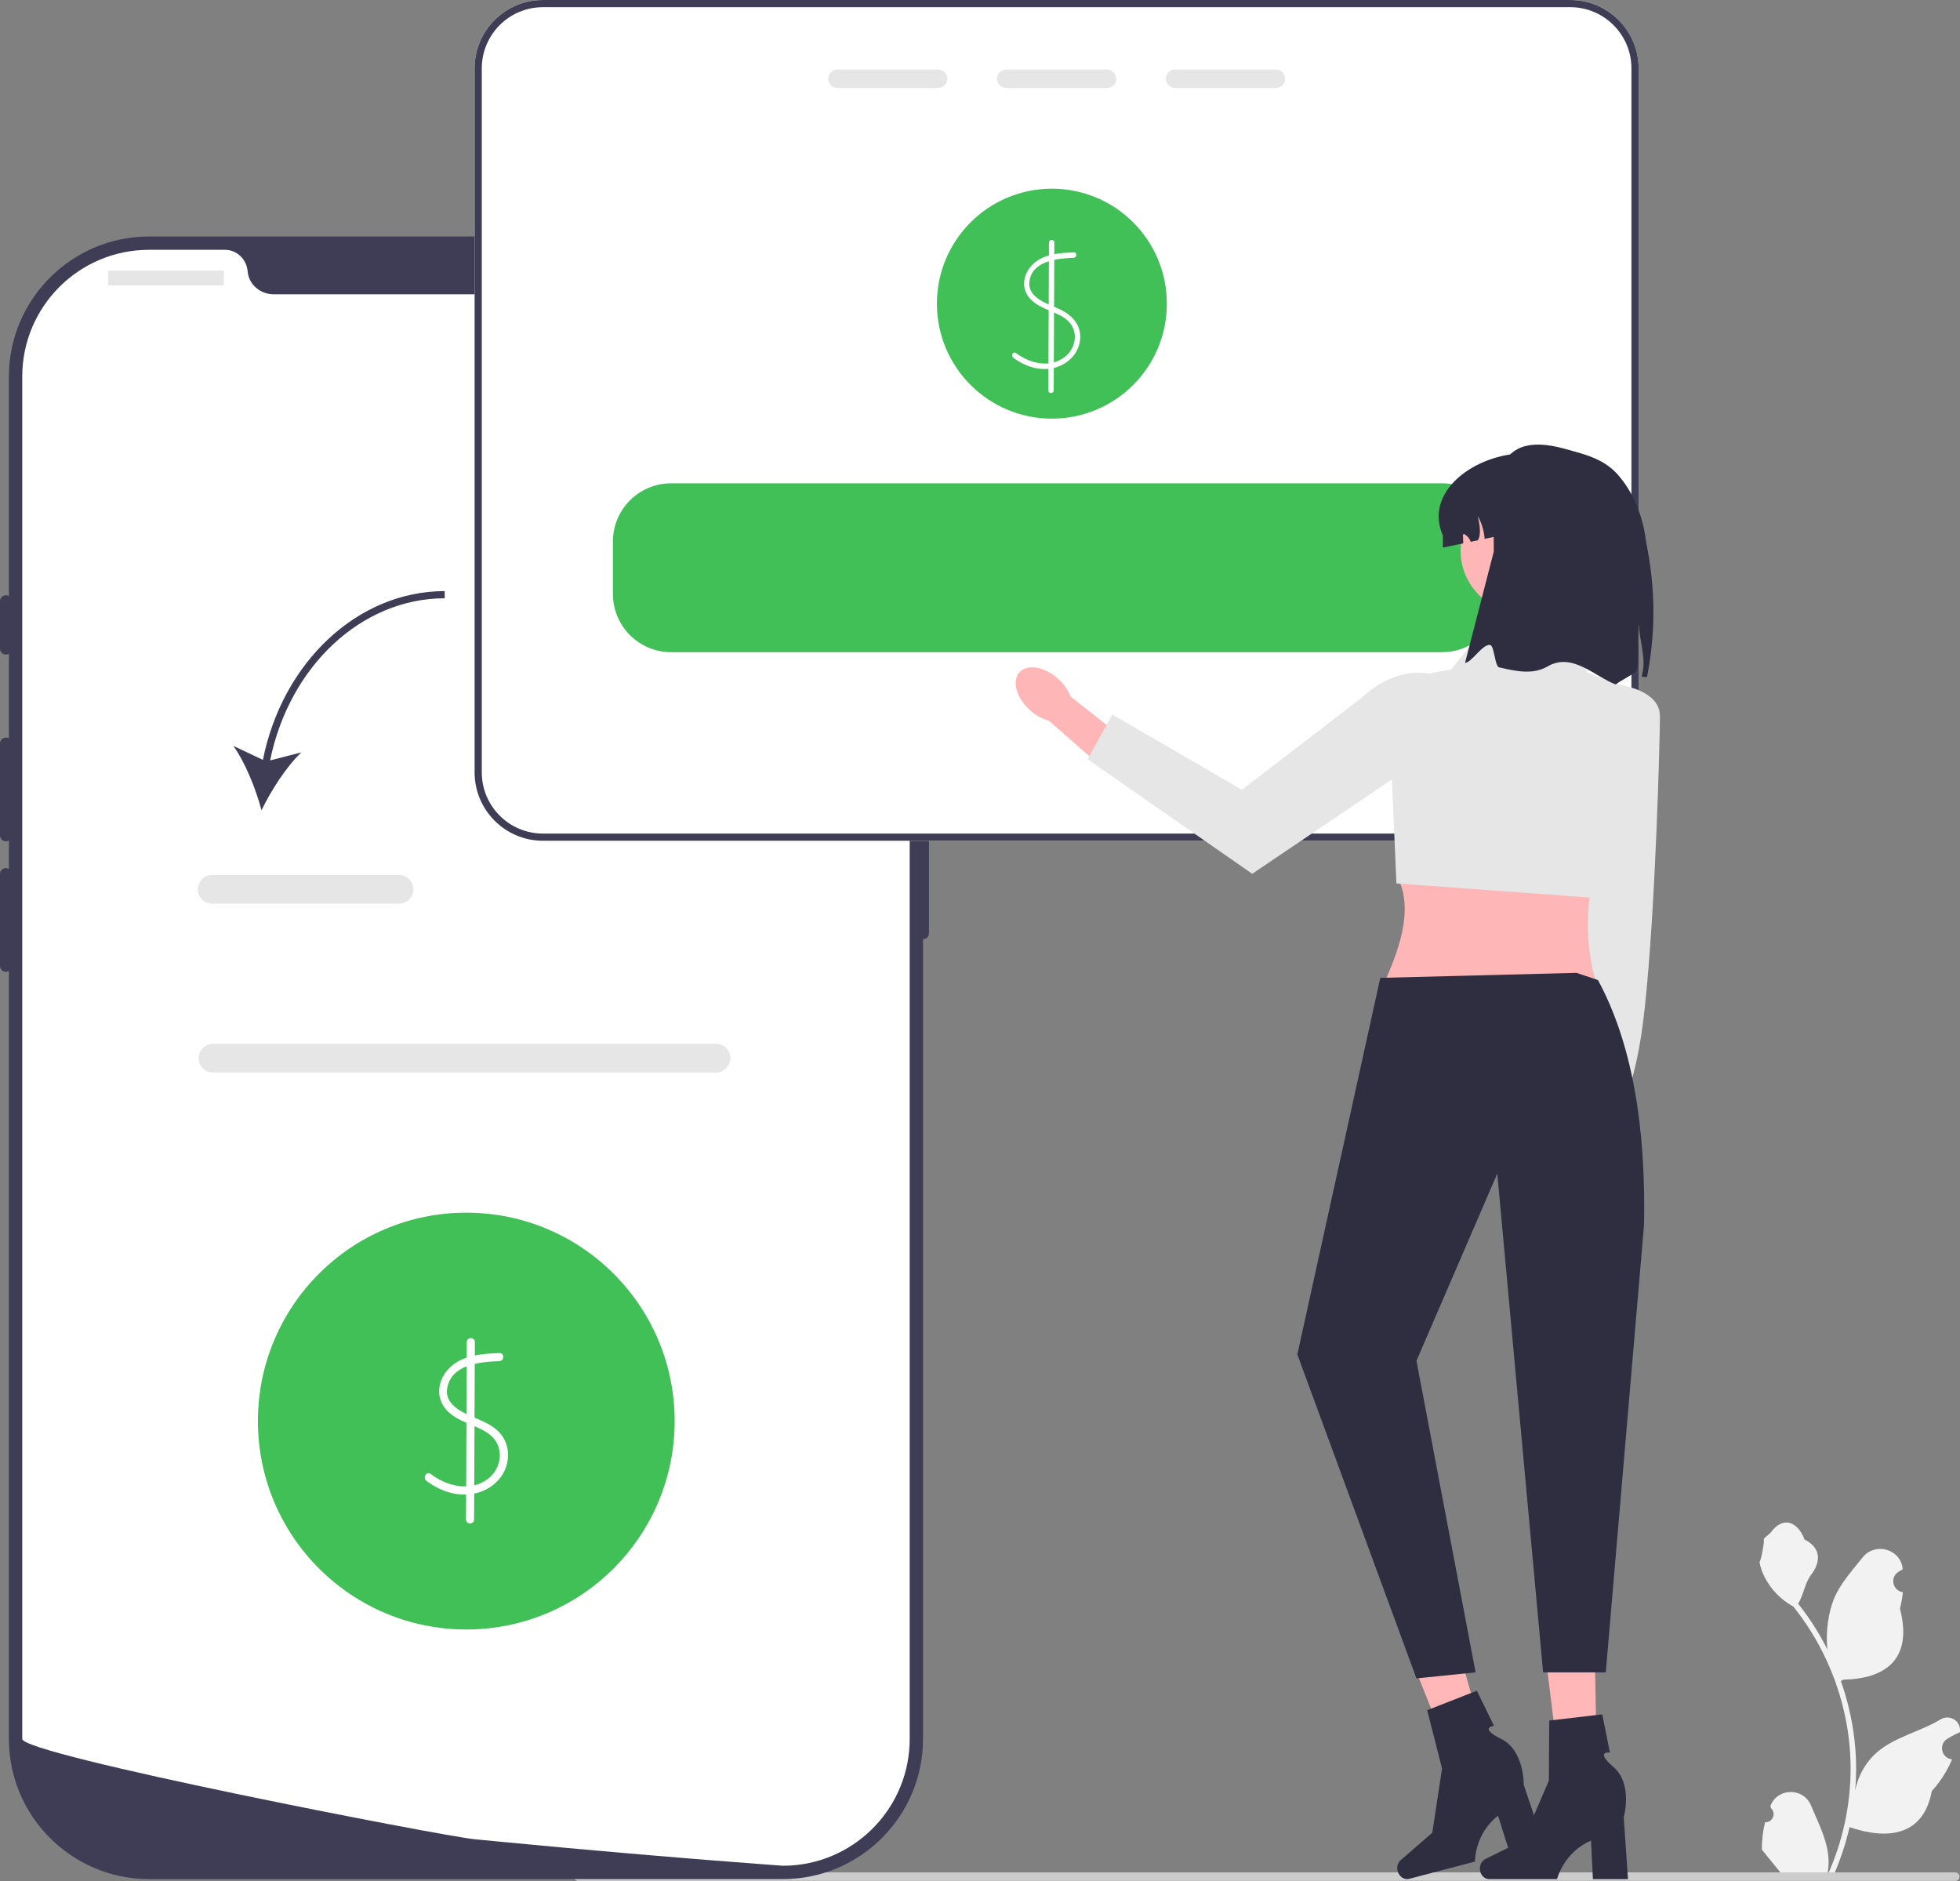 <svg width="820" height="787" viewBox="0 0 820 787" fill="none" xmlns="http://www.w3.org/2000/svg">
<rect x="0" y="0" width="820" height="787" fill="#808080" stroke="none"/>
<g clip-path="url(#clip0_34_370)">
<path d="M738.447 762.29C741.552 762.485 743.268 758.627 740.919 756.378L740.685 755.449C740.716 755.375 740.747 755.3 740.778 755.226C743.918 747.738 754.561 747.79 757.674 755.289C760.438 761.945 763.956 768.612 764.823 775.649C765.211 778.755 765.036 781.92 764.347 784.968C770.822 770.824 774.23 755.379 774.23 739.846C774.23 735.944 774.016 732.041 773.579 728.148C773.22 724.964 772.725 721.799 772.084 718.663C768.618 701.713 761.114 685.569 750.29 672.085C745.086 669.241 740.747 664.794 738.126 659.465C737.184 657.543 736.446 655.475 736.097 653.368C736.689 653.446 738.33 644.427 737.883 643.874C738.708 642.622 740.185 641.999 741.087 640.777C745.569 634.7 751.745 635.761 754.969 644.02C761.856 647.496 761.923 653.26 757.697 658.805C755.008 662.332 754.639 667.105 752.28 670.881C752.523 671.192 752.775 671.493 753.018 671.804C757.468 677.512 761.318 683.647 764.563 690.093C763.646 682.93 765 674.299 767.308 668.736C769.935 662.397 774.86 657.058 779.197 651.579C784.407 644.996 795.09 647.869 796.007 656.213C796.016 656.294 796.025 656.375 796.034 656.455C795.389 656.819 794.758 657.205 794.142 657.612C790.625 659.938 791.841 665.389 796.007 666.032L796.101 666.047C795.868 668.367 795.47 670.668 794.888 672.93C800.452 694.447 788.44 702.284 771.288 702.636C770.91 702.83 770.54 703.024 770.162 703.209C771.9 708.101 773.288 713.12 774.317 718.207C775.239 722.702 775.88 727.245 776.239 731.808C776.686 737.565 776.647 743.351 776.161 749.098L776.191 748.894C777.423 742.564 780.86 736.652 785.85 732.555C793.283 726.449 803.785 724.201 811.805 719.292C815.665 716.93 820.612 719.983 819.938 724.458L819.905 724.673C818.711 725.158 817.546 725.721 816.42 726.352C815.776 726.716 815.145 727.102 814.528 727.509C811.012 729.835 812.227 735.286 816.394 735.929L816.488 735.943C816.556 735.953 816.614 735.963 816.682 735.973C814.634 740.836 811.78 745.35 808.207 749.243C804.728 768.027 789.786 769.809 773.802 764.339H773.793C772.045 771.95 769.492 779.386 766.211 786.473H739.126C739.029 786.172 738.941 785.862 738.854 785.561C741.359 785.716 743.883 785.57 746.348 785.114C744.339 782.648 742.329 780.163 740.32 777.697C740.271 777.649 740.232 777.6 740.194 777.552C739.174 776.29 738.145 775.037 737.126 773.775L737.125 773.774C737.062 769.9 737.527 766.038 738.447 762.29Z" fill="#F2F2F2"/>
<path d="M240.114 785.051C240.114 786.043 240.911 786.839 241.903 786.839H818C818.992 786.839 819.789 786.043 819.789 785.051C819.789 784.059 818.992 783.262 818 783.262H241.903C240.911 783.262 240.114 784.059 240.114 785.051Z" fill="#CCCCCC"/>
<path d="M327.532 786.077H62.359C30.026 786.077 3.721 759.772 3.721 727.438V157.564C3.721 125.231 30.026 98.926 62.359 98.926H327.532C359.864 98.926 386.169 125.231 386.169 157.564V727.438C386.169 759.772 359.864 786.077 327.532 786.077Z" fill="#3F3D56"/>
<path d="M386.17 308.544C384.801 308.544 383.689 309.657 383.689 311.025V390.407C383.689 391.775 384.802 392.887 386.17 392.887C387.538 392.887 388.65 391.775 388.65 390.407V311.025C388.65 309.656 387.538 308.544 386.17 308.544Z" fill="#3F3D56"/>
<path d="M380.588 157.565V727.428C380.588 755.572 358.684 778.592 330.987 780.379H330.975C330.565 780.403 330.156 780.428 329.734 780.441C329.002 780.478 328.271 780.49 327.527 780.49C327.527 780.49 324.798 780.292 319.812 779.92C314.776 779.548 307.445 778.989 298.304 778.258C295.563 778.047 292.673 777.811 289.622 777.563C283.544 777.067 276.871 776.521 269.714 775.901C266.861 775.665 263.909 775.405 260.895 775.144C245.49 773.817 228.237 772.267 210.041 770.505C206.965 770.22 203.864 769.922 200.739 769.612C199.92 769.526 199.089 769.451 198.258 769.364C185.284 768.087 9.303 734.077 9.303 727.428V157.565C9.303 128.255 33.056 104.503 62.365 104.503H94.043C99.104 104.503 103.172 108.447 103.606 113.495C103.644 113.83 103.681 114.165 103.743 114.5C104.661 119.573 109.312 123.108 114.472 123.108H275.42C280.579 123.108 285.231 119.573 286.149 114.5C286.211 114.165 286.248 113.83 286.285 113.495C286.719 108.447 290.787 104.503 295.848 104.503H327.527C356.836 104.503 380.588 128.255 380.588 157.565Z" fill="white"/>
<path d="M2.481 249.008C1.113 249.008 0 250.12 0 251.488V271.334C0 272.702 1.113 273.814 2.481 273.814C3.849 273.814 4.961 272.702 4.961 271.334V251.488C4.961 250.12 3.849 249.008 2.481 249.008Z" fill="#3F3D56"/>
<path d="M2.481 308.544C1.113 308.544 0 309.657 0 311.025V349.475C0 350.843 1.113 351.956 2.481 351.956C3.849 351.956 4.961 350.843 4.961 349.475V311.025C4.961 309.656 3.849 308.544 2.481 308.544Z" fill="#3F3D56"/>
<path d="M2.481 363.119C1.113 363.119 0 364.232 0 365.6V404.05C0 405.419 1.113 406.531 2.481 406.531C3.849 406.531 4.961 405.419 4.961 404.05V365.6C4.961 364.232 3.849 363.119 2.481 363.119Z" fill="#3F3D56"/>
<path d="M93.18 113.19H45.739C45.481 113.19 45.273 113.399 45.273 113.656V118.925C45.273 119.183 45.481 119.392 45.739 119.392H93.18C93.437 119.392 93.646 119.183 93.646 118.925V113.656C93.646 113.399 93.437 113.19 93.18 113.19Z" fill="#E6E6E6"/>
<path d="M303.687 119.392C306.427 119.392 308.648 117.17 308.648 114.43C308.648 111.69 306.427 109.469 303.687 109.469C300.947 109.469 298.725 111.69 298.725 114.43C298.725 117.17 300.947 119.392 303.687 119.392Z" fill="#E6E6E6"/>
<path d="M317.331 119.392C320.071 119.392 322.292 117.17 322.292 114.43C322.292 111.69 320.071 109.469 317.331 109.469C314.59 109.469 312.369 111.69 312.369 114.43C312.369 117.17 314.59 119.392 317.331 119.392Z" fill="#E6E6E6"/>
<path d="M330.974 119.392C333.714 119.392 335.936 117.17 335.936 114.43C335.936 111.69 333.714 109.469 330.974 109.469C328.234 109.469 326.013 111.69 326.013 114.43C326.013 117.17 328.234 119.392 330.974 119.392Z" fill="#E6E6E6"/>
<path d="M299.537 448.679H89.113C85.798 448.679 83.101 445.982 83.101 442.667C83.101 439.352 85.798 436.655 89.113 436.655H299.537C302.853 436.655 305.55 439.352 305.55 442.667C305.55 445.982 302.853 448.679 299.537 448.679Z" fill="#E6E6E6"/>
<path d="M195.08 681.649C243.226 681.649 282.256 642.619 282.256 594.473C282.256 546.327 243.226 507.297 195.08 507.297C146.934 507.297 107.904 546.327 107.904 594.473C107.904 642.619 146.934 681.649 195.08 681.649Z" fill="#40C057"/>
<path d="M208.935 566.01C201.577 566.312 193.26 566.817 187.822 572.462C183.098 577.367 182.063 584.645 186.853 589.881C191.657 595.131 199.125 595.841 204.662 599.937C211.163 604.746 210.211 614.259 203.919 618.817C196.5 624.192 186.922 621.686 180.139 616.572C178.401 615.262 176.714 618.197 178.432 619.492C184.509 624.074 192.438 626.624 199.952 624.432C206.733 622.454 211.989 616.924 212.524 609.733C212.779 606.3 211.803 602.817 209.669 600.107C207.415 597.246 204.17 595.486 200.89 594.054C195.242 591.588 185.519 588.398 187.16 580.37C189.151 570.64 200.994 569.717 208.935 569.391C211.103 569.302 211.114 565.92 208.935 566.01Z" fill="white"/>
<path d="M195.286 561.407L194.962 635.647C194.952 637.823 198.334 637.826 198.344 635.647L198.668 561.407C198.677 559.23 195.295 559.228 195.286 561.407Z" fill="white"/>
<path d="M656.955 0H227.147C211.38 0 198.559 12.821 198.559 28.588V323.122C198.559 338.889 211.38 351.71 227.147 351.71H656.955C672.721 351.71 685.542 338.889 685.542 323.122V28.588C685.542 12.821 672.721 0 656.955 0Z" fill="white"/>
<path d="M440.074 175.127C466.638 175.127 488.171 153.593 488.171 127.03C488.171 100.467 466.638 78.933 440.074 78.933C413.511 78.933 391.977 100.467 391.977 127.03C391.977 153.593 413.511 175.127 440.074 175.127Z" fill="#40C057"/>
<path d="M449.198 105.567C443.245 105.812 436.542 106.19 432.039 110.62C428.308 114.29 427.004 120.004 430.432 124.325C434.041 128.875 440.043 129.738 444.755 132.646C447.683 134.453 449.624 137.19 449.687 140.708C449.746 144.002 448.226 147.079 445.684 149.144C439.45 154.208 430.947 152.112 425.049 147.682C423.889 146.811 422.764 148.767 423.911 149.629C428.796 153.298 435.086 155.428 441.164 153.85C446.759 152.397 451.267 147.995 451.873 142.114C452.512 135.915 448.441 131.694 443.164 129.273C438.339 127.059 429.878 124.701 430.676 117.825C431.69 109.082 442.393 108.102 449.198 107.821C450.644 107.762 450.652 105.507 449.198 105.567Z" fill="white"/>
<path d="M438.852 101.479L438.582 163.341C438.575 164.792 440.83 164.793 440.836 163.341L441.106 101.479C441.113 100.028 438.858 100.026 438.852 101.479Z" fill="white"/>
<path d="M656.955 0H227.147C211.38 0 198.559 12.821 198.559 28.588V323.122C198.559 338.889 211.38 351.71 227.147 351.71H656.955C672.721 351.71 685.542 338.889 685.542 323.122V28.588C685.542 12.821 672.721 0 656.955 0ZM682.536 323.122C682.536 337.236 671.068 348.704 656.955 348.704H227.147C213.034 348.704 201.565 337.236 201.565 323.122V28.588C201.565 14.474 213.034 3.006 227.147 3.006H656.955C671.068 3.006 682.536 14.474 682.536 28.588V323.122Z" fill="#3F3D56"/>
<path d="M392.496 29.084H350.32C348.201 29.084 346.473 30.812 346.473 32.931C346.473 35.066 348.201 36.794 350.32 36.794H392.496C394.615 36.794 396.343 35.066 396.343 32.931C396.343 30.812 394.615 29.084 392.496 29.084Z" fill="#E6E6E6"/>
<path d="M463.139 29.084H420.963C418.844 29.084 417.115 30.812 417.115 32.931C417.115 35.066 418.844 36.794 420.963 36.794H463.139C465.258 36.794 466.986 35.066 466.986 32.931C466.986 30.812 465.258 29.084 463.139 29.084Z" fill="#E6E6E6"/>
<path d="M533.781 29.084H491.606C489.487 29.084 487.758 30.812 487.758 32.931C487.758 35.066 489.487 36.794 491.606 36.794H533.781C535.9 36.794 537.629 35.066 537.629 32.931C537.629 30.812 535.9 29.084 533.781 29.084Z" fill="#E6E6E6"/>
<path d="M603.342 202.182H280.76C267.338 202.182 256.426 213.094 256.426 226.516V248.49C256.426 261.912 267.338 272.824 280.76 272.824H603.342C616.764 272.824 627.676 261.912 627.676 248.49V226.516C627.676 213.094 616.764 202.182 603.342 202.182Z" fill="#40C057"/>
<path d="M109.991 317.879L97.621 312.019C102.694 319.1 107.066 330.158 109.407 338.958C113.37 330.761 119.758 320.732 126.081 314.741L113.007 318.104C121.063 278.622 151.363 250.279 186.061 250.279V247.272C149.819 247.272 118.216 276.803 109.991 317.879Z" fill="#3F3D56"/>
<path d="M166.925 378.036H88.767C85.452 378.036 82.755 375.339 82.755 372.024C82.755 368.709 85.452 366.012 88.767 366.012H166.925C170.24 366.012 172.937 368.709 172.937 372.024C172.937 375.339 170.24 378.036 166.925 378.036Z" fill="#E6E6E6"/>
<path d="M686.854 358.456L686.066 419.838L670.793 474.557L658.584 470.002L664.005 419.847L663.292 351.974L686.854 358.456Z" fill="#FFB6B6"/>
<path d="M670.741 483.38C672.173 475.512 669.547 468.444 664.876 467.593C660.204 466.742 655.256 472.431 653.823 480.299C652.39 488.168 655.016 495.235 659.688 496.086C664.36 496.937 669.308 491.248 670.741 483.38Z" fill="#FFB6B6"/>
<path d="M668.321 285.368C668.321 285.368 694.485 285.728 694.463 299.626C694.45 307.474 692.765 378.721 688.075 422.003C684.458 455.38 677.554 464.088 677.554 464.088L661.021 426.512L668.321 285.368Z" fill="#E6E6E6"/>
<path d="M667.648 410.777H579.289C586.695 394.251 591.248 378.511 584.13 365.992L667.648 361.15C663.475 378.051 662.965 394.637 667.648 410.777Z" fill="#FFB6B6"/>
<path d="M656.755 264.318L621.653 261.897L607.128 280.053L599.764 281.392C588.726 283.399 580.866 293.249 581.36 304.457L584.224 369.557L668.124 375.675L688.225 290.901L664.017 281.263L656.755 264.318Z" fill="#E6E6E6"/>
<path d="M442.69 283.956C445.18 286.196 446.958 288.813 447.897 291.352L472.97 311.196L463.178 322.85L438.799 301.465C436.175 300.799 433.385 299.307 430.895 297.066C425.206 291.948 423.234 284.864 426.491 281.244C429.748 277.623 437 278.837 442.69 283.956Z" fill="#FFB6B6"/>
<path d="M619.953 300.662L523.884 365.532L455.02 317.609L465.359 298.881L519.558 330.38L569.542 292.001C587.34 275.282 609.648 278.523 619.953 300.662Z" fill="#E6E6E6"/>
<path d="M637.122 256.46C651.504 256.46 663.164 244.801 663.164 230.418C663.164 216.036 651.504 204.377 637.122 204.377C622.74 204.377 611.081 216.036 611.081 230.418C611.081 244.801 622.74 256.46 637.122 256.46Z" fill="#FFB6B6"/>
<path d="M672.519 224.021V229.071L643.149 220.804L621.13 225.419C620.874 222.067 619.882 218.775 618.229 215.859C619.379 220.536 619.508 224.154 618.289 226.02L615.328 226.636C614.847 225.328 613.915 224.186 612.698 223.495C612.578 223.42 612.427 223.359 612.292 223.405C612.082 223.48 612.066 223.75 612.066 223.961C612.097 225.073 612.127 226.185 612.172 227.297L603.665 229.071V224.021C595.503 205.657 617.014 189.766 638.099 189.601C647.613 189.527 656.211 193.449 662.448 199.672C668.671 205.909 672.519 214.507 672.519 224.021Z" fill="#2F2E41"/>
<path d="M689.041 283.238L686.823 283.054C686.981 282.329 687.139 281.613 687.283 280.887C688.512 274.801 685.806 267.053 685.607 261.205C684.564 267.383 686.349 274.984 684.502 280.851C684.296 281.503 676.27 285.709 676.051 286.352C667.169 283.103 657.919 272.725 647.446 278.787C641.251 282.372 634.184 280.8 627.15 279.159C625.409 278.753 625.168 270.156 623.445 269.818C620.359 269.213 615.828 277.028 612.923 277.333L624.948 230.739C624.948 205.392 622.6 178.798 654.708 187.761C662.783 190.015 670.776 191.782 676.736 198.447C682.696 205.121 686.939 214.449 688.443 225.07C689.35 231.478 695.008 253.236 689.041 283.238Z" fill="#2F2E41"/>
<path d="M668.306 751.788L653.973 752.126L645.983 687.73L667.136 687.229L668.306 751.788Z" fill="#FFB7B7"/>
<path d="M619.129 781.692C619.129 784.114 620.847 786.077 622.967 786.077H651.418C651.418 786.077 654.218 774.822 665.634 769.979L666.422 786.077H681.099L679.32 760.192C679.32 760.192 683.247 746.343 675.093 739.264C666.939 732.185 673.543 733.171 673.543 733.171L670.335 717.15L648.157 719.758L647.994 744.907L637.231 769.87L621.444 777.668C620.039 778.362 619.129 779.944 619.129 781.692Z" fill="#2F2E41"/>
<path d="M624.698 741.294L610.919 745.258L586.85 684.997L607.183 679.145L624.698 741.294Z" fill="#FFB7B7"/>
<path d="M584.719 782.699C585.333 785.041 587.493 786.503 589.544 785.965L617.064 778.746C617.064 778.746 616.916 767.149 626.729 759.567L631.576 774.939L645.772 771.214L637.484 746.628C637.484 746.628 637.767 732.236 628.084 727.458C618.401 722.68 625.039 721.957 625.039 721.957L617.871 707.274L597.08 715.425L603.304 739.792L599.228 766.669L585.936 778.219C584.753 779.247 584.275 781.007 584.719 782.699Z" fill="#2F2E41"/>
<path d="M659.517 406.973L668.535 409.979C682.635 436.02 688.613 470.602 687.821 512.303L671.802 699.598H645.594L626.415 490.944L592.597 569.259L617.34 699.598L592.597 702.121L542.76 566.59L577.468 409.069L659.517 406.973Z" fill="#2F2E41"/>
</g>
<defs>
<clipPath id="clip0_34_370">
<rect width="820" height="786.839" fill="white"/>
</clipPath>
</defs>
</svg>
